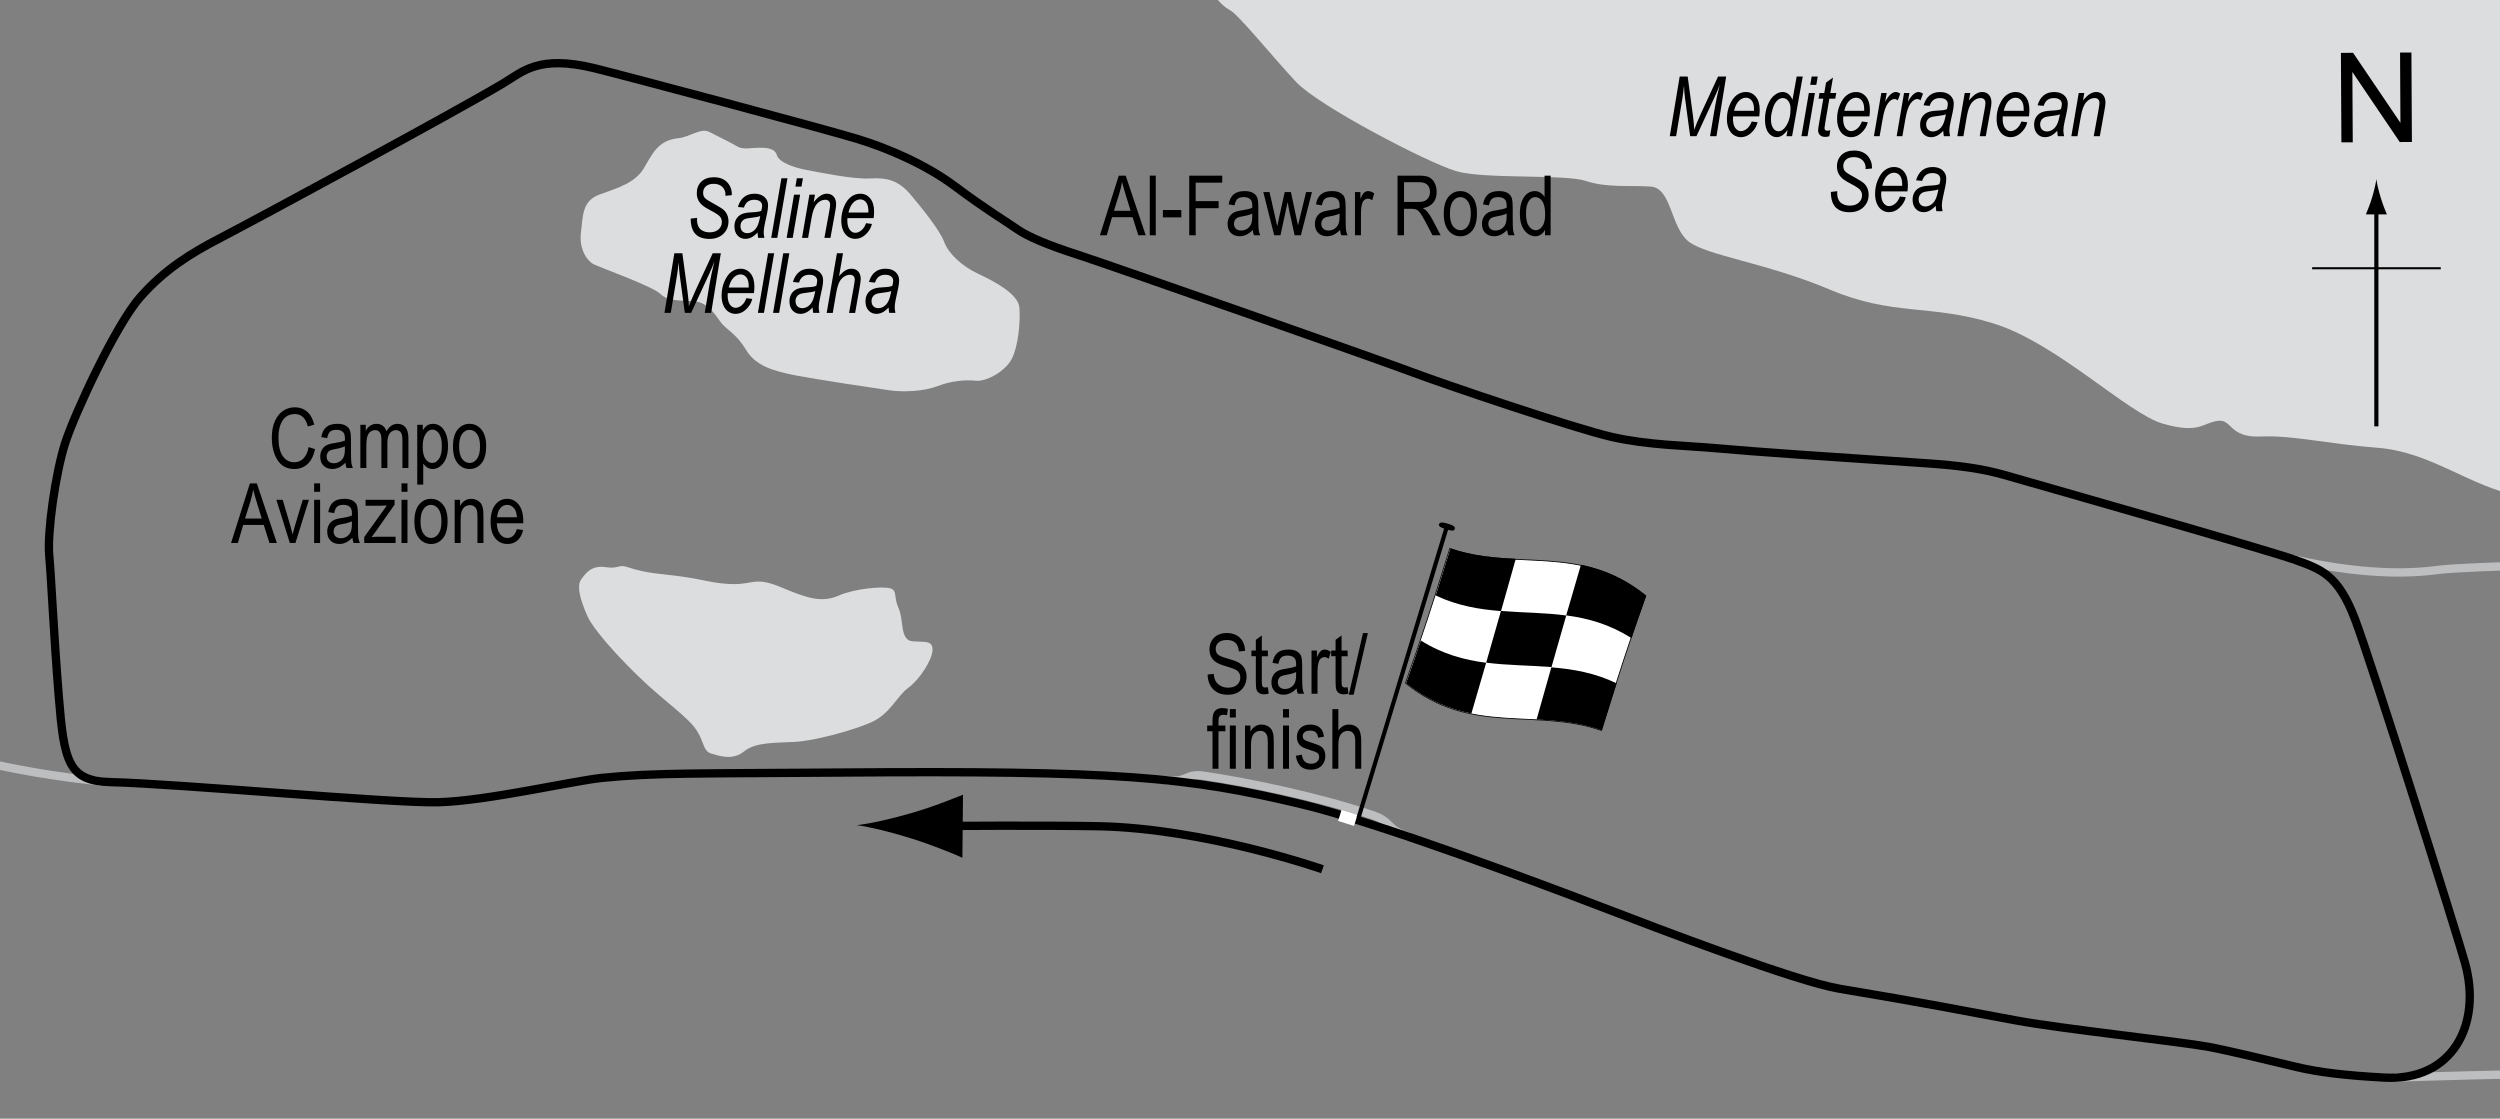 <?xml version="1.0" encoding="UTF-8"?> <!-- Generator: Adobe Illustrator 14.0.0, SVG Export Plug-In . SVG Version: 6.00 Build 43363) --> <svg xmlns="http://www.w3.org/2000/svg" xmlns:xlink="http://www.w3.org/1999/xlink" version="1.1" x="0px" y="0px" width="300px" height="134.238px" viewBox="0 0 300 134.238" xml:space="preserve"><rect x="0" y="0" width="300" height="134.238" fill="#808080" stroke="none"/> <g id="Side_Roads"> <path fill="none" stroke="#BCBEC0" d="M287.317,129.314c2.943-0.105,15.738-0.508,19.168-0.38c3.432,0.125,8.805,0.635,8.805,0.635 "></path> <path fill="none" stroke="#BCBEC0" d="M12.265,93.771c0,0-4.491-0.391-9.935-1.42c-4.794-0.906-9.962-2.381-11.417-2.69 C-13.281,88.771-19,87.755-19,87.755"></path> <path fill="none" stroke="#BCBEC0" d="M275.01,67.082c10.166,2.329,15.939,1.505,17.496,1.313 c4.109-0.508,22.783-0.806,22.783-0.806"></path> </g> <g id="Water"> <path fill="#DCDDDE" d="M81.404,16.583c1.396-0.139,2.67-1.271,3.686-0.762c1.017,0.508,2.796,1.397,3.431,1.779 c0.636,0.381,1.78,0.127,2.542,0.127c0.763,0,1.906,0,2.161,0.889c0.255,0.89,2.162,1.526,3.559,1.78 c1.398,0.254,5.592,1.144,7.625,1.017c2.034-0.127,3.432,0.254,4.83,1.906c1.398,1.652,3.559,4.321,4.067,5.719 c0.509,1.398,2.161,2.923,4.068,3.813c1.906,0.89,4.83,2.416,4.957,4.067c0.127,1.652-0.127,4.575-0.891,6.101 c-0.762,1.525-3.051,2.795-4.322,2.668c-1.27-0.127-2.921,0-4.574,0.636c-1.652,0.636-4.067,0.762-5.846,0.509 c-1.779-0.255-8.516-1.271-11.184-1.779c-2.67-0.508-4.83-1.144-5.974-3.05c-1.143-1.907-2.287-2.416-2.923-3.177 c-0.635-0.763-1.524-2.542-3.304-2.67c-1.78-0.126-3.178,0-4.067-0.888c-0.89-0.89-7.245-3.178-8.006-3.559 c-0.763-0.382-1.779-1.78-1.525-3.813c0.254-2.034,0.127-3.813,2.287-4.576c2.161-0.763,4.194-1.398,5.211-3.05 C78.227,18.616,78.862,16.837,81.404,16.583z"></path> <path fill="#DCDDDE" d="M75.303,68.055c2.415,0.806,3.94,0.763,6.609,1.145c2.669,0.381,3.94,0.89,6.228,0.89 c2.288,0,2.542-0.89,5.592,0.382c3.05,1.271,4.829,1.906,6.863,1.016c2.034-0.89,5.338-1.144,6.228-0.89 c0.89,0.254,0.381,1.017,1.017,2.415c0.635,1.398,0.127,3.813,1.652,3.94c1.525,0.127,2.415-0.127,2.415,1.017 c0,1.144-1.524,3.559-2.923,4.575c-1.397,1.017-2.16,3.177-4.575,4.194c-2.414,1.017-6.736,2.16-9.022,2.288 c-2.289,0.127-4.703,0-6.101,1.144c-1.398,1.144-3.051,0.508-3.94,0.254c-0.89-0.254-0.89-1.271-1.525-2.414 c-0.636-1.145-1.525-1.907-4.702-4.575c-3.178-2.67-7.753-7.5-8.643-9.532c-0.889-2.034-1.271-3.559-0.762-4.322 c0.508-0.763,1.271-1.779,2.923-1.526C74.287,68.31,74.16,67.675,75.303,68.055z"></path> <path fill="#DCDDDE" d="M315.29,60.303c0,0-7.236,0.212-12.998-0.804c-5.76-1.017-10.506-5.254-16.945-5.761 c-6.439-0.509-10.168-1.526-14.064-1.356c-3.896,0.17-3.391-2.203-5.254-1.865c-1.863,0.339-2.203,1.525-6.439,0.339 c-4.234-1.186-12.709-9.659-20.334-12.031c-7.627-2.373-12.031-0.848-19.658-4.067c-7.625-3.22-14.742-4.067-16.945-5.761 c-2.201-1.695-2.033-6.44-4.576-6.609c-2.541-0.169-5.252,0.169-7.793-0.677c-2.543-0.848-12.201-0.17-15.59-1.187 c-3.391-1.017-16.439-7.795-19.15-10.675c-2.711-2.881-6.945-8.135-7.965-8.643c-1.016-0.509-2.031-1.938-2.031-1.938H315.29 V60.303z"></path> </g> <g id="Pitlane"> <path fill="none" stroke="#BCBEC0" d="M139.993,93.644c2.684,0.272,2.197-0.889,4.492-0.55c5.465,0.804,13.727,2.541,20.166,4.702 c2.439,0.818,1.566,1.652,4.406,2.626"></path> </g> <g id="Circuit"> <path fill="none" stroke="#000000" d="M71.364,8.195c3.563,0.874,27.96,7.371,31.646,8.515c3.686,1.143,8.134,3.05,11.692,5.719 c3.558,2.668,6.101,4.193,7.373,5.083c1.27,0.89,3.686,1.906,7.242,3.051c3.561,1.144,36.477,12.708,40.162,14.107 c3.688,1.397,19.445,6.735,23.895,7.752s8.77,1.017,12.963,1.398c4.193,0.382,12.703,0.966,24.91,1.779 c3.813,0.255,6.609,0.636,9.279,1.397c2.668,0.763,31.645,9.024,34.822,10.168s5.211,1.779,7.244,7.118 c2.033,5.337,12.307,38.005,13.219,41.305c2.033,7.372-1.514,14.167-9.658,13.726c-4.703-0.254-7.883-0.636-10.549-1.271 c-2.67-0.635-8.172-1.974-10.551-2.414c-3.43-0.637-17.664-2.162-23.131-3.178c-5.465-1.016-11.311-2.16-21.223-3.812 c-5.115-0.854-21.861-7.245-28.471-9.788c-6.607-2.542-26.941-10.174-35.967-12.328c-13.854-3.304-21.824-4.081-55.921-3.813 c-16.141,0.127-21.86,0-28.088,0.636c-3.526,0.36-13.979,2.796-19.7,2.923c-5.719,0.127-31.004-2.208-39.271-2.415 c-5.083-0.127-5.593-2.415-6.228-10.294c-0.635-7.88-0.89-14.108-1.144-16.904c-0.254-2.796,0.763-9.914,1.906-13.472 c1.145-3.559,6.101-14.235,9.024-17.539c2.924-3.305,5.973-5.21,9.66-7.117c3.685-1.907,28.214-15.124,33.934-18.556 C62.725,8.6,64.627,6.542,71.364,8.195z"></path> </g> <g id="Startline"> <line fill="none" stroke="#FFFFFF" stroke-width="2" x1="161.943" y1="97.479" x2="161.527" y2="98.813"></line> </g> <g id="Flag_x2C__North"> <g> <g> <path fill="#FFFFFF" stroke="#000000" stroke-width="0.1" d="M192.161,87.654c-7.834-2.741-15.669,0.664-23.503-5.684 c1.771-4.944,3.544-10.386,5.315-16.144c7.835,2.75,15.671-0.658,23.506,5.68C195.707,76.451,193.933,81.896,192.161,87.654z"></path> <path d="M180.12,73.331c-2.612-0.206-5.224-0.633-7.836-1.872c0.59-1.847,1.18-3.735,1.77-5.658 c2.612,0.903,5.226,1.128,7.838,1.264C181.3,69.161,180.71,71.251,180.12,73.331z"></path> <path d="M176.565,85.621c-2.611-0.529-5.224-1.547-7.835-3.643c0.591-1.652,1.182-3.36,1.772-5.115 c2.612,1.639,5.224,2.333,7.836,2.67C177.748,81.583,177.156,83.614,176.565,85.621z"></path> <path d="M186.177,80.05c-2.612-0.214-5.224-0.195-7.836-0.532c0.591-2.05,1.182-4.118,1.772-6.198 c2.611,0.206,5.224,0.189,7.835,0.539C187.358,75.906,186.768,77.972,186.177,80.05z"></path> <path d="M192.225,87.643c-2.612-0.925-5.224-1.163-7.836-1.301c0.591-2.095,1.182-4.185,1.772-6.263 c2.612,0.213,5.224,0.658,7.836,1.925C193.407,83.844,192.816,85.726,192.225,87.643z"></path> <path d="M195.78,76.581c-2.612-1.671-5.224-2.386-7.836-2.736c0.591-2.047,1.182-4.076,1.772-6.079 c2.612,0.545,5.225,1.59,7.837,3.724C196.962,73.134,196.371,74.833,195.78,76.581z"></path> </g> </g> <line fill="#FFFFFF" stroke="#000000" stroke-width="0.5" x1="173.698" y1="62.958" x2="163.023" y2="98.14"></line> <path d="M174.565,63.483c-0.055,0.186-0.17,0.292-1.013,0.037c-0.841-0.259-0.928-0.42-0.87-0.608 c0.058-0.185,0.231-0.324,1.073-0.065C174.598,63.102,174.622,63.296,174.565,63.483z"></path> <g> <path fill="none" stroke="#000000" d="M158.694,104.313c0,0-14.084-4.94-27-5.167c-6.749-0.118-18.706-0.03-18.706-0.03"></path> <path d="M109.461,97.543c2.485-0.724,4.104-1.397,6.101-2.176l-0.077,7.564c-0.708-0.342-3.586-1.524-6.057-2.297 c-2.646-0.828-5.05-1.403-6.607-1.615C104.384,98.839,106.798,98.317,109.461,97.543z"></path> </g> <g> <g> <g> <line fill="none" stroke="#000000" stroke-width="0.5" x1="285.163" y1="51.165" x2="285.163" y2="24.881"></line> <path d="M284.65,23.701c-0.249,0.827-0.479,1.364-0.746,2.027h2.522c-0.113-0.237-0.496-1.2-0.746-2.027 c-0.268-0.885-0.449-1.687-0.516-2.207C285.1,22.014,284.917,22.816,284.65,23.701z"></path> </g> </g> </g> <line fill="none" stroke="#000000" stroke-width="0.25" x1="277.458" y1="32.19" x2="292.893" y2="32.19"></line> <g> <path d="M280.968,17.082l-0.058-10.737l1.458-0.008l5.685,8.4l-0.045-8.43l1.362-0.007l0.058,10.737l-1.458,0.008l-5.685-8.407 l0.045,8.438L280.968,17.082z"></path> </g> </g> <g id="Labels"> <g> <path d="M144.913,80.945l0.732-0.078c0.039,0.394,0.128,0.701,0.266,0.92c0.139,0.22,0.337,0.396,0.594,0.53s0.547,0.2,0.869,0.2 c0.462,0,0.821-0.113,1.076-0.338c0.256-0.226,0.384-0.519,0.384-0.88c0-0.211-0.046-0.396-0.14-0.553 c-0.092-0.158-0.232-0.287-0.42-0.388c-0.187-0.101-0.591-0.243-1.213-0.427c-0.554-0.165-0.947-0.33-1.182-0.496 s-0.417-0.377-0.547-0.632s-0.195-0.544-0.195-0.867c0-0.58,0.188-1.053,0.562-1.421s0.879-0.552,1.514-0.552 c0.437,0,0.817,0.086,1.146,0.259c0.326,0.172,0.58,0.42,0.762,0.742c0.18,0.322,0.277,0.702,0.29,1.138l-0.747,0.068 c-0.039-0.465-0.178-0.811-0.418-1.035c-0.238-0.225-0.575-0.337-1.008-0.337c-0.439,0-0.774,0.099-1.006,0.295 s-0.347,0.452-0.347,0.764c0,0.29,0.085,0.514,0.254,0.674c0.169,0.159,0.55,0.321,1.143,0.484c0.579,0.16,0.985,0.299,1.22,0.417 c0.358,0.183,0.628,0.423,0.811,0.721c0.183,0.298,0.274,0.653,0.274,1.066c0,0.41-0.096,0.783-0.288,1.119 c-0.192,0.337-0.453,0.593-0.783,0.769c-0.331,0.175-0.729,0.263-1.194,0.263c-0.726,0-1.305-0.218-1.735-0.654 C145.153,82.282,144.929,81.691,144.913,80.945z"></path> <path d="M152.144,82.464l0.098,0.776c-0.198,0.052-0.378,0.078-0.537,0.078c-0.251,0-0.452-0.05-0.605-0.149 s-0.258-0.235-0.315-0.408c-0.057-0.172-0.085-0.516-0.085-1.03v-2.983h-0.527v-0.684h0.527V76.78l0.718-0.527v1.812h0.728v0.684 h-0.728v3.032c0,0.28,0.021,0.46,0.063,0.542c0.062,0.117,0.178,0.176,0.347,0.176C151.908,82.498,152.014,82.487,152.144,82.464z "></path> <path d="M155.591,82.61c-0.241,0.25-0.491,0.439-0.752,0.566s-0.53,0.19-0.811,0.19c-0.442,0-0.796-0.133-1.06-0.4 s-0.396-0.626-0.396-1.079c0-0.299,0.062-0.565,0.186-0.796s0.293-0.412,0.508-0.542s0.54-0.226,0.977-0.288 c0.586-0.086,1.016-0.188,1.289-0.308l0.005-0.225c0-0.355-0.063-0.604-0.19-0.747c-0.179-0.208-0.454-0.313-0.825-0.313 c-0.335,0-0.586,0.07-0.752,0.208c-0.166,0.139-0.288,0.4-0.366,0.783l-0.708-0.117c0.101-0.557,0.305-0.962,0.613-1.216 c0.307-0.254,0.747-0.381,1.32-0.381c0.446,0,0.796,0.084,1.05,0.251s0.414,0.375,0.481,0.623c0.066,0.248,0.1,0.609,0.1,1.084 v1.172c0,0.82,0.016,1.337,0.047,1.55c0.03,0.213,0.092,0.421,0.183,0.623h-0.752C155.663,83.071,155.614,82.858,155.591,82.61z M155.533,80.647c-0.264,0.13-0.656,0.241-1.177,0.332c-0.303,0.052-0.515,0.111-0.635,0.178s-0.214,0.161-0.281,0.283 c-0.066,0.122-0.1,0.263-0.1,0.422c0,0.248,0.076,0.445,0.229,0.593s0.364,0.222,0.635,0.222c0.257,0,0.491-0.067,0.7-0.2 c0.211-0.133,0.367-0.312,0.472-0.535s0.156-0.548,0.156-0.974V80.647z"></path> <path d="M157.383,83.25v-5.186h0.649v0.786c0.166-0.365,0.318-0.606,0.456-0.725c0.139-0.119,0.294-0.178,0.467-0.178 c0.241,0,0.486,0.094,0.737,0.283l-0.244,0.815c-0.179-0.127-0.354-0.19-0.522-0.19c-0.153,0-0.293,0.054-0.42,0.161 s-0.217,0.257-0.269,0.449c-0.091,0.335-0.137,0.692-0.137,1.069v2.715H157.383z"></path> <path d="M161.714,82.464l0.098,0.776c-0.198,0.052-0.378,0.078-0.537,0.078c-0.251,0-0.452-0.05-0.605-0.149 s-0.258-0.235-0.315-0.408c-0.057-0.172-0.085-0.516-0.085-1.03v-2.983h-0.527v-0.684h0.527V76.78l0.718-0.527v1.812h0.728v0.684 h-0.728v3.032c0,0.28,0.021,0.46,0.063,0.542c0.062,0.117,0.178,0.176,0.347,0.176C161.478,82.498,161.584,82.487,161.714,82.464z "></path> <path d="M161.857,83.367l1.7-7.397h0.586l-1.705,7.397H161.857z"></path> <path d="M145.5,92.25v-4.502h-0.64v-0.684h0.64v-0.552c0-0.407,0.042-0.712,0.127-0.916s0.215-0.359,0.39-0.466 s0.394-0.161,0.658-0.161c0.206,0,0.431,0.031,0.676,0.093l-0.107,0.762c-0.149-0.033-0.291-0.049-0.425-0.049 c-0.215,0-0.369,0.056-0.461,0.168c-0.094,0.112-0.14,0.326-0.14,0.642v0.479h0.83v0.684h-0.83v4.502H145.5z"></path> <path d="M147.581,86.103v-1.011h0.718v1.011H147.581z M147.581,92.25v-5.186h0.718v5.186H147.581z"></path> <path d="M149.402,92.25v-5.186h0.649v0.732c0.156-0.285,0.347-0.498,0.572-0.638c0.227-0.141,0.485-0.211,0.778-0.211 c0.227,0,0.438,0.045,0.631,0.134s0.35,0.207,0.468,0.352c0.119,0.145,0.207,0.333,0.266,0.564s0.088,0.586,0.088,1.064v3.188 h-0.718v-3.158c0-0.381-0.032-0.66-0.098-0.836c-0.065-0.176-0.167-0.312-0.306-0.408c-0.138-0.096-0.298-0.144-0.48-0.144 c-0.345,0-0.62,0.129-0.825,0.386s-0.308,0.699-0.308,1.325v2.835H149.402z"></path> <path d="M153.962,86.103v-1.011h0.718v1.011H153.962z M153.962,92.25v-5.186h0.718v5.186H153.962z"></path> <path d="M155.505,90.697l0.718-0.137c0.042,0.366,0.157,0.638,0.346,0.817c0.188,0.178,0.438,0.267,0.75,0.267 c0.313,0,0.554-0.077,0.724-0.232c0.171-0.155,0.256-0.351,0.256-0.588c0-0.205-0.073-0.365-0.22-0.479 c-0.101-0.078-0.345-0.176-0.732-0.293c-0.56-0.172-0.935-0.319-1.123-0.439s-0.335-0.282-0.439-0.483s-0.156-0.431-0.156-0.688 c0-0.443,0.142-0.802,0.425-1.079s0.676-0.415,1.177-0.415c0.315,0,0.594,0.057,0.832,0.171c0.24,0.114,0.423,0.267,0.55,0.459 s0.215,0.467,0.264,0.825l-0.703,0.117c-0.065-0.566-0.373-0.85-0.923-0.85c-0.313,0-0.545,0.063-0.698,0.187 c-0.153,0.125-0.229,0.285-0.229,0.479c0,0.191,0.073,0.342,0.22,0.453c0.089,0.064,0.35,0.168,0.783,0.311 c0.597,0.189,0.982,0.34,1.157,0.453s0.312,0.266,0.409,0.46c0.097,0.194,0.146,0.425,0.146,0.692 c0,0.496-0.157,0.897-0.471,1.203c-0.314,0.307-0.743,0.46-1.287,0.46C156.259,92.367,155.668,91.811,155.505,90.697z"></path> <path d="M159.885,92.25v-7.158h0.718v2.568c0.169-0.238,0.36-0.416,0.573-0.535c0.214-0.119,0.449-0.178,0.706-0.178 c0.452,0,0.81,0.144,1.071,0.432c0.263,0.288,0.394,0.816,0.394,1.584v3.286h-0.718v-3.286c0-0.449-0.08-0.771-0.239-0.967 s-0.379-0.293-0.659-0.293c-0.313,0-0.578,0.125-0.799,0.376c-0.219,0.25-0.329,0.695-0.329,1.333v2.837H159.885z"></path> </g> <g> <path d="M37.027,53.652l0.781,0.239c-0.172,0.804-0.475,1.404-0.906,1.799s-0.956,0.593-1.575,0.593 c-0.543,0-1.008-0.133-1.394-0.398c-0.386-0.266-0.702-0.691-0.947-1.278s-0.369-1.279-0.369-2.077 c0-0.788,0.123-1.455,0.369-2.001c0.246-0.545,0.579-0.958,1-1.236c0.42-0.279,0.889-0.418,1.407-0.418 c0.567,0,1.054,0.176,1.461,0.529c0.407,0.352,0.692,0.869,0.855,1.551l-0.762,0.22c-0.261-0.993-0.784-1.489-1.569-1.489 c-0.392,0-0.73,0.1-1.017,0.301c-0.287,0.2-0.516,0.512-0.687,0.936c-0.171,0.424-0.257,0.959-0.257,1.608 c0,0.98,0.172,1.716,0.518,2.207s0.804,0.735,1.377,0.735c0.423,0,0.789-0.15,1.096-0.452S36.923,54.264,37.027,53.652z"></path> <path d="M41.446,55.522c-0.241,0.25-0.492,0.439-0.752,0.566s-0.531,0.19-0.811,0.19c-0.443,0-0.796-0.133-1.06-0.4 s-0.396-0.626-0.396-1.079c0-0.299,0.062-0.565,0.186-0.796s0.293-0.412,0.508-0.542s0.541-0.226,0.977-0.288 c0.586-0.086,1.016-0.188,1.289-0.308l0.005-0.225c0-0.355-0.063-0.604-0.19-0.747c-0.179-0.208-0.454-0.313-0.825-0.313 c-0.335,0-0.586,0.07-0.752,0.208c-0.166,0.139-0.288,0.4-0.366,0.783l-0.708-0.117c0.101-0.557,0.305-0.962,0.613-1.216 s0.748-0.381,1.321-0.381c0.446,0,0.796,0.084,1.05,0.251s0.414,0.375,0.481,0.623s0.1,0.609,0.1,1.084v1.172 c0,0.82,0.016,1.337,0.046,1.55s0.092,0.421,0.183,0.623h-0.752C41.518,55.982,41.469,55.77,41.446,55.522z M41.387,53.559 c-0.264,0.13-0.656,0.241-1.177,0.332c-0.303,0.052-0.514,0.111-0.635,0.178s-0.214,0.161-0.281,0.283s-0.1,0.263-0.1,0.422 c0,0.248,0.077,0.445,0.229,0.593s0.365,0.222,0.635,0.222c0.257,0,0.491-0.067,0.701-0.2s0.367-0.312,0.471-0.535 s0.156-0.548,0.156-0.974V53.559z"></path> <path d="M43.243,56.162v-5.186h0.645v0.723c0.143-0.269,0.327-0.476,0.551-0.622c0.224-0.146,0.47-0.218,0.736-0.218 c0.299,0,0.551,0.077,0.758,0.231c0.207,0.153,0.354,0.378,0.441,0.672c0.169-0.301,0.365-0.527,0.585-0.677 c0.22-0.151,0.464-0.226,0.732-0.226c0.408,0,0.73,0.138,0.965,0.415c0.235,0.277,0.353,0.719,0.353,1.328v3.56h-0.718v-3.27 c0-0.372-0.027-0.635-0.081-0.79s-0.142-0.274-0.263-0.359c-0.121-0.084-0.257-0.127-0.407-0.127 c-0.311,0-0.565,0.123-0.761,0.369s-0.294,0.633-0.294,1.161v3.016h-0.718v-3.373c0-0.43-0.066-0.733-0.198-0.909 c-0.132-0.176-0.313-0.264-0.544-0.264c-0.329,0-0.588,0.133-0.779,0.398s-0.286,0.75-0.286,1.454v2.693H43.243z"></path> <path d="M50.069,58.149v-7.173h0.664v0.674c0.163-0.28,0.343-0.482,0.541-0.605s0.426-0.186,0.683-0.186 c0.335,0,0.637,0.099,0.907,0.298c0.27,0.199,0.487,0.5,0.651,0.906s0.246,0.893,0.246,1.462c0,0.882-0.185,1.562-0.554,2.039 s-0.803,0.715-1.301,0.715c-0.221,0-0.428-0.057-0.62-0.171s-0.358-0.275-0.498-0.483v2.524H50.069z M50.724,53.598 c0,0.67,0.112,1.165,0.336,1.482s0.495,0.476,0.813,0.476c0.305,0,0.573-0.165,0.804-0.493s0.346-0.836,0.346-1.523 c0-0.677-0.112-1.178-0.336-1.504c-0.224-0.326-0.497-0.488-0.818-0.488c-0.289,0-0.552,0.175-0.789,0.525 C50.842,52.422,50.724,52.931,50.724,53.598z"></path> <path d="M54.356,53.569c0-0.895,0.188-1.571,0.564-2.026s0.852-0.684,1.428-0.684c0.566,0,1.04,0.228,1.421,0.684 s0.571,1.113,0.571,1.973c0,0.931-0.187,1.625-0.562,2.08s-0.851,0.684-1.431,0.684c-0.57,0-1.044-0.229-1.423-0.686 S54.356,54.461,54.356,53.569z M55.093,53.566c0,0.671,0.122,1.171,0.366,1.499s0.547,0.491,0.908,0.491 c0.338,0,0.629-0.166,0.872-0.496c0.243-0.331,0.364-0.829,0.364-1.494c0-0.668-0.122-1.166-0.366-1.494s-0.547-0.491-0.908-0.491 c-0.342,0-0.633,0.165-0.874,0.494S55.093,52.901,55.093,53.566z"></path> <path d="M27.725,65.162l2.264-7.158h0.831l2.404,7.158h-0.889l-0.683-2.168h-2.47l-0.638,2.168H27.725z M29.409,62.222h2 l-0.61-1.982c-0.189-0.609-0.327-1.104-0.415-1.484c-0.076,0.459-0.183,0.915-0.322,1.367L29.409,62.222z"></path> <path d="M34.782,65.162l-1.618-5.186h0.762l0.915,3.105c0.104,0.352,0.196,0.7,0.274,1.045c0.062-0.273,0.15-0.602,0.264-0.986 l0.949-3.164h0.742l-1.618,5.186H34.782z"></path> <path d="M37.696,59.014v-1.011h0.718v1.011H37.696z M37.696,65.162v-5.186h0.718v5.186H37.696z"></path> <path d="M42.286,64.522c-0.241,0.25-0.492,0.439-0.752,0.566s-0.531,0.19-0.811,0.19c-0.443,0-0.796-0.133-1.06-0.4 s-0.396-0.626-0.396-1.079c0-0.299,0.062-0.565,0.186-0.796s0.293-0.412,0.508-0.542s0.541-0.226,0.977-0.288 c0.586-0.086,1.016-0.188,1.289-0.308l0.005-0.225c0-0.355-0.063-0.604-0.19-0.747c-0.179-0.208-0.454-0.313-0.825-0.313 c-0.335,0-0.586,0.07-0.752,0.208c-0.166,0.139-0.288,0.4-0.366,0.783l-0.708-0.117c0.101-0.557,0.305-0.962,0.613-1.216 s0.748-0.381,1.321-0.381c0.446,0,0.796,0.084,1.05,0.251s0.414,0.375,0.481,0.623s0.1,0.609,0.1,1.084v1.172 c0,0.82,0.016,1.337,0.046,1.55s0.092,0.421,0.183,0.623h-0.752C42.357,64.982,42.309,64.77,42.286,64.522z M42.227,62.559 c-0.264,0.13-0.656,0.241-1.177,0.332c-0.303,0.052-0.514,0.111-0.635,0.178s-0.214,0.161-0.281,0.283s-0.1,0.263-0.1,0.422 c0,0.248,0.077,0.445,0.229,0.593s0.365,0.222,0.635,0.222c0.257,0,0.491-0.067,0.701-0.2s0.367-0.312,0.471-0.535 s0.156-0.548,0.156-0.974V62.559z"></path> <path d="M43.707,65.162v-0.713l2.712-3.789c-0.31,0.02-0.582,0.029-0.816,0.029h-1.735v-0.713h3.481v0.581l-2.31,3.291 l-0.445,0.601c0.322-0.029,0.625-0.044,0.909-0.044h1.968v0.757H43.707z"></path> <path d="M48.179,59.014v-1.011h0.718v1.011H48.179z M48.179,65.162v-5.186h0.718v5.186H48.179z"></path> <path d="M49.727,62.569c0-0.895,0.188-1.571,0.564-2.026s0.852-0.684,1.428-0.684c0.566,0,1.04,0.228,1.421,0.684 s0.571,1.113,0.571,1.973c0,0.931-0.187,1.625-0.562,2.08s-0.851,0.684-1.431,0.684c-0.57,0-1.044-0.229-1.423-0.686 S49.727,63.461,49.727,62.569z M50.464,62.566c0,0.671,0.122,1.171,0.366,1.499s0.547,0.491,0.908,0.491 c0.338,0,0.629-0.166,0.872-0.496c0.243-0.331,0.364-0.829,0.364-1.494c0-0.668-0.122-1.166-0.366-1.494s-0.547-0.491-0.908-0.491 c-0.342,0-0.633,0.165-0.874,0.494S50.464,61.901,50.464,62.566z"></path> <path d="M54.561,65.162v-5.186h0.649v0.732c0.156-0.285,0.347-0.498,0.573-0.638c0.226-0.141,0.485-0.211,0.777-0.211 c0.228,0,0.438,0.045,0.631,0.134s0.349,0.207,0.468,0.352s0.207,0.333,0.266,0.564s0.088,0.586,0.088,1.064v3.188h-0.718v-3.158 c0-0.381-0.033-0.66-0.098-0.836c-0.065-0.176-0.167-0.312-0.305-0.408s-0.299-0.144-0.481-0.144c-0.345,0-0.62,0.129-0.825,0.386 s-0.308,0.699-0.308,1.325v2.835H54.561z"></path> <path d="M62.027,63.492l0.742,0.112c-0.124,0.553-0.348,0.971-0.671,1.252s-0.725,0.422-1.204,0.422 c-0.602,0-1.09-0.229-1.462-0.686s-0.559-1.117-0.559-1.98c0-0.895,0.188-1.578,0.564-2.048s0.852-0.706,1.428-0.706 c0.55,0,1.009,0.231,1.377,0.693s0.552,1.131,0.552,2.007l-0.005,0.234h-3.174c0.029,0.583,0.165,1.022,0.405,1.318 s0.534,0.444,0.879,0.444C61.439,64.556,61.815,64.201,62.027,63.492z M59.659,62.071h2.373c-0.033-0.449-0.128-0.785-0.288-1.006 c-0.231-0.322-0.526-0.483-0.884-0.483c-0.322,0-0.597,0.134-0.825,0.403S59.682,61.615,59.659,62.071z"></path> </g> <g> <path d="M82.882,26.232l0.767-0.088l-0.005,0.24c0,0.32,0.065,0.604,0.196,0.852c0.098,0.189,0.263,0.344,0.496,0.463 c0.233,0.119,0.511,0.179,0.834,0.179c0.447,0,0.8-0.118,1.062-0.355c0.261-0.236,0.391-0.531,0.391-0.883 c0-0.248-0.074-0.463-0.222-0.646c-0.151-0.179-0.509-0.417-1.072-0.713c-0.436-0.231-0.732-0.405-0.888-0.522 c-0.282-0.211-0.49-0.445-0.625-0.701s-0.202-0.548-0.202-0.876c0-0.573,0.183-1.035,0.549-1.387s0.868-0.527,1.506-0.527 c0.439,0,0.815,0.083,1.128,0.249s0.561,0.409,0.745,0.728s0.276,0.661,0.276,1.025l-0.005,0.151l-0.762,0.073l0.005-0.162 c0-0.232-0.058-0.447-0.173-0.646s-0.281-0.354-0.496-0.463s-0.462-0.164-0.742-0.164c-0.4,0-0.712,0.098-0.935,0.294 s-0.334,0.454-0.334,0.774c0,0.291,0.083,0.514,0.251,0.671s0.583,0.414,1.248,0.772c0.485,0.264,0.815,0.478,0.991,0.642 c0.175,0.165,0.311,0.361,0.408,0.591s0.145,0.487,0.145,0.774c0,0.599-0.21,1.098-0.63,1.496 c-0.42,0.399-0.971,0.598-1.652,0.598c-0.736,0-1.295-0.196-1.677-0.588S82.885,27.072,82.882,26.232z"></path> <path d="M90.907,27.902c-0.267,0.28-0.517,0.477-0.751,0.591s-0.472,0.171-0.712,0.171c-0.377,0-0.69-0.135-0.939-0.405 c-0.249-0.27-0.373-0.638-0.373-1.104c0-0.332,0.073-0.622,0.219-0.869c0.146-0.248,0.352-0.437,0.616-0.569 c0.265-0.132,0.643-0.209,1.135-0.232c0.416-0.023,0.701-0.047,0.855-0.073s0.287-0.065,0.396-0.117 c0.069-0.248,0.104-0.449,0.104-0.605c0-0.217-0.083-0.391-0.247-0.521s-0.402-0.196-0.713-0.196 c-0.626,0-1.033,0.313-1.219,0.938l-0.732-0.073c0.317-1.061,0.982-1.592,1.995-1.592c0.5,0,0.897,0.131,1.19,0.393 c0.293,0.262,0.44,0.591,0.44,0.988c0,0.272-0.039,0.592-0.116,0.958l-0.279,1.283c-0.089,0.408-0.133,0.739-0.133,0.992 c0,0.174,0.027,0.404,0.083,0.688h-0.744C90.946,28.384,90.921,28.169,90.907,27.902z M91.226,25.92 c-0.182,0.084-0.491,0.15-0.925,0.195c-0.444,0.045-0.75,0.104-0.915,0.176c-0.166,0.072-0.295,0.181-0.388,0.327 s-0.139,0.316-0.139,0.508c0,0.264,0.074,0.472,0.222,0.625s0.345,0.229,0.591,0.229c0.233,0,0.458-0.072,0.675-0.215 s0.394-0.35,0.53-0.62S91.129,26.467,91.226,25.92z"></path> <path d="M92.545,28.547l1.226-7.158h0.728l-1.226,7.158H92.545z"></path> <path d="M94.396,28.547l0.888-5.186h0.729l-0.888,5.186H94.396z M95.45,22.39l0.171-1.001h0.728l-0.171,1.001H95.45z"></path> <path d="M96.241,28.547l0.888-5.186h0.664l-0.153,0.904c0.309-0.384,0.59-0.65,0.844-0.799c0.253-0.148,0.499-0.222,0.735-0.222 c0.332,0,0.601,0.111,0.807,0.333s0.309,0.538,0.309,0.946c0,0.182-0.038,0.478-0.113,0.887l-0.566,3.136h-0.728l0.597-3.286 c0.059-0.322,0.087-0.56,0.087-0.713c0-0.179-0.052-0.32-0.156-0.422c-0.104-0.103-0.245-0.154-0.422-0.154 c-0.369,0-0.701,0.161-0.996,0.483s-0.512,0.882-0.65,1.68l-0.417,2.412H96.241z"></path> <path d="M103.927,26.784l0.708,0.088c-0.117,0.504-0.39,0.944-0.816,1.318c-0.355,0.316-0.751,0.474-1.188,0.474 c-0.31,0-0.592-0.084-0.846-0.251c-0.254-0.167-0.456-0.418-0.606-0.752c-0.15-0.333-0.225-0.731-0.225-1.194 c0-0.609,0.115-1.177,0.344-1.704s0.51-0.912,0.842-1.155s0.692-0.364,1.079-0.364c0.492,0,0.893,0.187,1.204,0.562 s0.466,0.903,0.466,1.587c0,0.254-0.018,0.514-0.053,0.781h-3.14c-0.01,0.104-0.015,0.196-0.015,0.277 c0,0.487,0.093,0.856,0.28,1.108c0.186,0.251,0.41,0.377,0.671,0.377c0.249,0,0.493-0.099,0.733-0.296 S103.792,27.157,103.927,26.784z M101.813,25.5h2.392v-0.181c0-0.464-0.091-0.812-0.274-1.043c-0.183-0.231-0.416-0.348-0.7-0.348 c-0.306,0-0.587,0.131-0.844,0.392C102.132,24.581,101.94,24.974,101.813,25.5z"></path> <path d="M79.735,37.547l1.188-7.158h0.961l0.624,4.639c0.082,0.615,0.135,1.2,0.159,1.753c0.165-0.485,0.436-1.138,0.811-1.958 l2.05-4.434H86.5l-1.161,7.158h-0.771l0.583-3.481c0.137-0.807,0.332-1.709,0.583-2.705c-0.168,0.465-0.377,0.967-0.627,1.504 l-2.173,4.683h-0.755l-0.619-4.59c-0.054-0.404-0.095-0.894-0.123-1.47c-0.06,0.609-0.121,1.107-0.184,1.494l-0.759,4.565H79.735z "></path> <path d="M89.564,35.784l0.708,0.088c-0.117,0.504-0.39,0.944-0.816,1.318c-0.355,0.316-0.751,0.474-1.188,0.474 c-0.31,0-0.592-0.084-0.846-0.251c-0.254-0.167-0.456-0.418-0.606-0.752c-0.15-0.333-0.225-0.731-0.225-1.194 c0-0.609,0.115-1.177,0.344-1.704s0.51-0.912,0.842-1.155s0.692-0.364,1.079-0.364c0.492,0,0.893,0.187,1.204,0.562 s0.466,0.903,0.466,1.587c0,0.254-0.018,0.514-0.053,0.781h-3.14c-0.01,0.104-0.015,0.196-0.015,0.277 c0,0.487,0.093,0.856,0.279,1.108c0.187,0.251,0.411,0.377,0.672,0.377c0.249,0,0.493-0.099,0.733-0.296 S89.43,36.157,89.564,35.784z M87.45,34.5h2.392v-0.181c0-0.464-0.091-0.812-0.274-1.043c-0.183-0.231-0.416-0.348-0.7-0.348 c-0.306,0-0.588,0.131-0.844,0.392C87.769,33.581,87.578,33.974,87.45,34.5z"></path> <path d="M90.946,37.547l1.226-7.158h0.728l-1.226,7.158H90.946z"></path> <path d="M92.767,37.547l1.226-7.158h0.728l-1.226,7.158H92.767z"></path> <path d="M97.511,36.902c-0.267,0.28-0.517,0.477-0.751,0.591s-0.472,0.171-0.712,0.171c-0.377,0-0.69-0.135-0.939-0.405 c-0.249-0.27-0.373-0.638-0.373-1.104c0-0.332,0.073-0.622,0.219-0.869c0.146-0.248,0.352-0.437,0.616-0.569 s0.643-0.209,1.135-0.232c0.416-0.023,0.701-0.047,0.855-0.073s0.287-0.065,0.396-0.117c0.069-0.248,0.104-0.449,0.104-0.605 c0-0.217-0.083-0.391-0.247-0.521s-0.402-0.196-0.713-0.196c-0.626,0-1.033,0.313-1.219,0.938l-0.732-0.073 c0.317-1.061,0.982-1.592,1.995-1.592c0.5,0,0.897,0.131,1.19,0.393c0.293,0.262,0.44,0.591,0.44,0.988 c0,0.272-0.039,0.592-0.116,0.958l-0.279,1.283c-0.089,0.408-0.134,0.739-0.134,0.992c0,0.174,0.028,0.404,0.083,0.688h-0.744 C97.55,37.384,97.525,37.169,97.511,36.902z M97.83,34.92c-0.182,0.084-0.491,0.15-0.925,0.195 c-0.444,0.045-0.75,0.104-0.915,0.176c-0.166,0.072-0.295,0.181-0.388,0.327s-0.139,0.316-0.139,0.508 c0,0.264,0.074,0.472,0.222,0.625s0.345,0.229,0.591,0.229c0.233,0,0.458-0.072,0.675-0.215s0.394-0.35,0.53-0.62 S97.733,35.467,97.83,34.92z"></path> <path d="M99.203,37.547l1.226-7.158h0.733l-0.473,2.75c0.285-0.335,0.545-0.569,0.779-0.699c0.234-0.13,0.469-0.195,0.705-0.195 c0.338,0,0.608,0.109,0.811,0.329c0.203,0.219,0.305,0.52,0.305,0.902c0,0.188-0.044,0.527-0.132,1.015l-0.541,3.058h-0.728 l0.563-3.14c0.081-0.453,0.122-0.739,0.122-0.859c0-0.176-0.052-0.316-0.155-0.42s-0.241-0.156-0.412-0.156 c-0.253,0-0.497,0.077-0.73,0.229s-0.422,0.375-0.567,0.667c-0.145,0.291-0.276,0.775-0.395,1.452l-0.383,2.227H99.203z"></path> <path d="M106.632,36.902c-0.267,0.28-0.517,0.477-0.751,0.591s-0.472,0.171-0.712,0.171c-0.377,0-0.69-0.135-0.939-0.405 c-0.249-0.27-0.373-0.638-0.373-1.104c0-0.332,0.073-0.622,0.219-0.869c0.146-0.248,0.352-0.437,0.616-0.569 s0.643-0.209,1.135-0.232c0.416-0.023,0.701-0.047,0.855-0.073s0.287-0.065,0.396-0.117c0.069-0.248,0.104-0.449,0.104-0.605 c0-0.217-0.083-0.391-0.247-0.521s-0.402-0.196-0.713-0.196c-0.626,0-1.033,0.313-1.219,0.938l-0.732-0.073 c0.317-1.061,0.982-1.592,1.995-1.592c0.5,0,0.897,0.131,1.19,0.393c0.293,0.262,0.44,0.591,0.44,0.988 c0,0.272-0.039,0.592-0.116,0.958l-0.279,1.283c-0.089,0.408-0.134,0.739-0.134,0.992c0,0.174,0.028,0.404,0.083,0.688h-0.744 C106.671,37.384,106.646,37.169,106.632,36.902z M106.951,34.92c-0.182,0.084-0.491,0.15-0.925,0.195 c-0.444,0.045-0.75,0.104-0.915,0.176c-0.166,0.072-0.295,0.181-0.388,0.327s-0.139,0.316-0.139,0.508 c0,0.264,0.074,0.472,0.222,0.625s0.345,0.229,0.591,0.229c0.233,0,0.458-0.072,0.675-0.215s0.394-0.35,0.53-0.62 S106.854,35.467,106.951,34.92z"></path> </g> <g> <path d="M200.373,16.343l1.188-7.158h0.962l0.624,4.639c0.082,0.615,0.135,1.2,0.159,1.753c0.165-0.485,0.435-1.138,0.811-1.958 l2.05-4.434h0.973l-1.161,7.158h-0.771l0.583-3.481c0.138-0.807,0.332-1.709,0.584-2.705c-0.169,0.465-0.378,0.967-0.627,1.504 l-2.173,4.683h-0.755l-0.619-4.59c-0.055-0.404-0.096-0.894-0.123-1.47c-0.06,0.609-0.121,1.107-0.184,1.494l-0.759,4.565H200.373 z"></path> <path d="M210.202,14.581l0.708,0.088c-0.117,0.504-0.39,0.944-0.816,1.318c-0.355,0.316-0.751,0.474-1.188,0.474 c-0.31,0-0.592-0.084-0.846-0.251s-0.456-0.418-0.606-0.752c-0.149-0.333-0.225-0.731-0.225-1.194 c0-0.609,0.114-1.177,0.345-1.704c0.229-0.527,0.51-0.912,0.842-1.155s0.691-0.364,1.079-0.364c0.491,0,0.893,0.187,1.204,0.562 c0.311,0.375,0.466,0.903,0.466,1.587c0,0.254-0.018,0.514-0.054,0.781h-3.14c-0.01,0.104-0.015,0.196-0.015,0.277 c0,0.487,0.093,0.856,0.279,1.108c0.187,0.252,0.41,0.377,0.672,0.377c0.249,0,0.493-0.099,0.733-0.296 S210.068,14.953,210.202,14.581z M208.088,13.296h2.392v-0.181c0-0.464-0.092-0.812-0.274-1.043s-0.415-0.348-0.699-0.348 c-0.307,0-0.588,0.13-0.844,0.392C208.407,12.377,208.215,12.771,208.088,13.296z"></path> <path d="M214.509,15.591c-0.411,0.58-0.845,0.869-1.302,0.869c-0.392,0-0.725-0.177-0.998-0.532 c-0.274-0.355-0.411-0.887-0.411-1.597c0-0.635,0.11-1.217,0.33-1.746c0.221-0.529,0.491-0.919,0.813-1.169 s0.643-0.376,0.962-0.376c0.529,0,0.929,0.311,1.198,0.933l0.5-2.788h0.729l-1.28,7.158h-0.674L214.509,15.591z M212.521,14.17 l-0.005,0.21c0,0.43,0.101,0.781,0.301,1.055c0.154,0.211,0.357,0.317,0.611,0.317c0.328,0,0.629-0.208,0.901-0.625 c0.358-0.557,0.537-1.24,0.537-2.051c0-0.417-0.092-0.739-0.276-0.967c-0.184-0.228-0.402-0.342-0.655-0.342 c-0.246,0-0.478,0.109-0.694,0.327s-0.392,0.545-0.522,0.981C212.586,13.513,212.521,13.877,212.521,14.17z"></path> <path d="M216.173,16.343l0.888-5.186h0.729l-0.888,5.186H216.173z M217.228,10.186l0.171-1.001h0.729l-0.172,1.001H217.228z"></path> <path d="M219.64,15.625l-0.123,0.723c-0.168,0.055-0.331,0.083-0.489,0.083c-0.263,0-0.471-0.072-0.624-0.215 s-0.23-0.335-0.23-0.576c0-0.114,0.036-0.378,0.106-0.792l0.515-3.006h-0.571l0.117-0.684h0.571l0.213-1.245l0.833-0.61 l-0.317,1.855h0.708l-0.117,0.684h-0.708l-0.49,2.861c-0.062,0.37-0.093,0.587-0.093,0.653c0,0.115,0.025,0.198,0.076,0.25 s0.126,0.079,0.226,0.079C219.389,15.684,219.522,15.665,219.64,15.625z"></path> <path d="M223.424,14.581l0.708,0.088c-0.117,0.504-0.39,0.944-0.816,1.318c-0.355,0.316-0.751,0.474-1.188,0.474 c-0.31,0-0.592-0.084-0.846-0.251s-0.456-0.418-0.606-0.752c-0.149-0.333-0.225-0.731-0.225-1.194 c0-0.609,0.114-1.177,0.345-1.704c0.229-0.527,0.51-0.912,0.842-1.155s0.691-0.364,1.079-0.364c0.491,0,0.893,0.187,1.204,0.562 c0.311,0.375,0.466,0.903,0.466,1.587c0,0.254-0.018,0.514-0.054,0.781h-3.14c-0.01,0.104-0.015,0.196-0.015,0.277 c0,0.487,0.093,0.856,0.279,1.108c0.187,0.252,0.41,0.377,0.672,0.377c0.249,0,0.493-0.099,0.733-0.296 S223.291,14.953,223.424,14.581z M221.311,13.296h2.392v-0.181c0-0.464-0.092-0.812-0.274-1.043s-0.415-0.348-0.699-0.348 c-0.307,0-0.588,0.13-0.844,0.392C221.629,12.377,221.438,12.771,221.311,13.296z"></path> <path d="M224.869,16.343l0.888-5.186h0.645l-0.182,1.06c0.425-0.785,0.852-1.177,1.279-1.177c0.146,0,0.324,0.063,0.535,0.19 l-0.298,0.82c-0.126-0.111-0.259-0.166-0.398-0.166c-0.266,0-0.531,0.175-0.796,0.525c-0.264,0.35-0.471,0.968-0.621,1.853 l-0.363,2.08H224.869z"></path> <path d="M227.598,16.343l0.888-5.186h0.645l-0.182,1.06c0.425-0.785,0.852-1.177,1.279-1.177c0.146,0,0.324,0.063,0.535,0.19 l-0.298,0.82c-0.126-0.111-0.259-0.166-0.398-0.166c-0.266,0-0.531,0.175-0.795,0.525c-0.265,0.35-0.472,0.968-0.622,1.853 l-0.363,2.08H227.598z"></path> <path d="M233.188,15.699c-0.267,0.28-0.518,0.477-0.751,0.591c-0.234,0.114-0.473,0.171-0.713,0.171 c-0.377,0-0.69-0.135-0.939-0.405s-0.373-0.638-0.373-1.104c0-0.332,0.073-0.622,0.22-0.869s0.352-0.437,0.616-0.569 c0.264-0.132,0.643-0.209,1.135-0.232c0.415-0.023,0.7-0.047,0.855-0.073c0.154-0.026,0.286-0.065,0.396-0.117 c0.069-0.248,0.104-0.449,0.104-0.605c0-0.217-0.082-0.391-0.246-0.521s-0.402-0.196-0.714-0.196 c-0.626,0-1.032,0.313-1.219,0.938l-0.732-0.073c0.316-1.061,0.981-1.592,1.995-1.592c0.5,0,0.897,0.131,1.19,0.393 c0.293,0.262,0.44,0.591,0.44,0.988c0,0.272-0.039,0.592-0.116,0.958l-0.279,1.283c-0.089,0.408-0.134,0.739-0.134,0.992 c0,0.174,0.028,0.404,0.083,0.688h-0.744C233.227,16.181,233.202,15.966,233.188,15.699z M233.506,13.716 c-0.183,0.084-0.49,0.15-0.925,0.195c-0.444,0.045-0.749,0.104-0.915,0.176s-0.295,0.181-0.388,0.327s-0.14,0.316-0.14,0.508 c0,0.264,0.074,0.472,0.222,0.625s0.345,0.229,0.592,0.229c0.232,0,0.458-0.072,0.675-0.215s0.394-0.35,0.529-0.62 C233.293,14.672,233.41,14.263,233.506,13.716z"></path> <path d="M234.879,16.343l0.888-5.186h0.664l-0.153,0.904c0.31-0.384,0.591-0.65,0.844-0.799c0.253-0.148,0.498-0.222,0.735-0.222 c0.332,0,0.601,0.111,0.807,0.333s0.309,0.538,0.309,0.946c0,0.182-0.038,0.478-0.113,0.887l-0.565,3.136h-0.729l0.598-3.286 c0.058-0.322,0.087-0.56,0.087-0.713c0-0.179-0.052-0.32-0.155-0.422c-0.104-0.103-0.245-0.154-0.423-0.154 c-0.369,0-0.701,0.161-0.996,0.483s-0.512,0.882-0.65,1.68l-0.417,2.412H234.879z"></path> <path d="M242.565,14.581l0.708,0.088c-0.117,0.504-0.39,0.944-0.816,1.318c-0.355,0.316-0.751,0.474-1.188,0.474 c-0.31,0-0.592-0.084-0.846-0.251s-0.456-0.418-0.606-0.752c-0.149-0.333-0.225-0.731-0.225-1.194 c0-0.609,0.114-1.177,0.345-1.704c0.229-0.527,0.51-0.912,0.842-1.155s0.691-0.364,1.079-0.364c0.491,0,0.893,0.187,1.204,0.562 c0.311,0.375,0.466,0.903,0.466,1.587c0,0.254-0.018,0.514-0.054,0.781h-3.14c-0.01,0.104-0.015,0.196-0.015,0.277 c0,0.487,0.093,0.856,0.279,1.108c0.187,0.252,0.41,0.377,0.672,0.377c0.249,0,0.493-0.099,0.733-0.296 S242.431,14.953,242.565,14.581z M240.452,13.296h2.392v-0.181c0-0.464-0.092-0.812-0.274-1.043s-0.415-0.348-0.699-0.348 c-0.307,0-0.588,0.13-0.844,0.392C240.77,12.377,240.579,12.771,240.452,13.296z"></path> <path d="M246.87,15.699c-0.267,0.28-0.518,0.477-0.751,0.591c-0.234,0.114-0.473,0.171-0.713,0.171 c-0.377,0-0.69-0.135-0.939-0.405s-0.373-0.638-0.373-1.104c0-0.332,0.073-0.622,0.22-0.869s0.352-0.437,0.616-0.569 c0.264-0.132,0.643-0.209,1.135-0.232c0.415-0.023,0.7-0.047,0.855-0.073c0.154-0.026,0.286-0.065,0.396-0.117 c0.069-0.248,0.104-0.449,0.104-0.605c0-0.217-0.082-0.391-0.246-0.521s-0.402-0.196-0.714-0.196 c-0.626,0-1.032,0.313-1.219,0.938l-0.732-0.073c0.316-1.061,0.981-1.592,1.995-1.592c0.5,0,0.897,0.131,1.19,0.393 c0.293,0.262,0.44,0.591,0.44,0.988c0,0.272-0.039,0.592-0.116,0.958l-0.279,1.283c-0.089,0.408-0.134,0.739-0.134,0.992 c0,0.174,0.028,0.404,0.083,0.688h-0.744C246.909,16.181,246.883,15.966,246.87,15.699z M247.188,13.716 c-0.183,0.084-0.49,0.15-0.925,0.195c-0.444,0.045-0.749,0.104-0.915,0.176s-0.295,0.181-0.388,0.327s-0.14,0.316-0.14,0.508 c0,0.264,0.074,0.472,0.222,0.625s0.345,0.229,0.592,0.229c0.232,0,0.458-0.072,0.675-0.215s0.394-0.35,0.529-0.62 C246.975,14.672,247.091,14.263,247.188,13.716z"></path> <path d="M248.561,16.343l0.888-5.186h0.664l-0.153,0.904c0.31-0.384,0.591-0.65,0.844-0.799c0.253-0.148,0.498-0.222,0.735-0.222 c0.332,0,0.601,0.111,0.807,0.333s0.309,0.538,0.309,0.946c0,0.182-0.038,0.478-0.113,0.887l-0.565,3.136h-0.729l0.598-3.286 c0.058-0.322,0.087-0.56,0.087-0.713c0-0.179-0.052-0.32-0.155-0.422c-0.104-0.103-0.245-0.154-0.423-0.154 c-0.369,0-0.701,0.161-0.996,0.483s-0.512,0.882-0.65,1.68l-0.417,2.412H248.561z"></path> <path d="M219.702,23.029l0.767-0.088l-0.005,0.24c0,0.32,0.065,0.604,0.195,0.852c0.098,0.189,0.264,0.344,0.497,0.463 c0.232,0.119,0.511,0.179,0.834,0.179c0.446,0,0.8-0.118,1.061-0.355c0.261-0.236,0.392-0.531,0.392-0.883 c0-0.248-0.074-0.463-0.223-0.646c-0.15-0.179-0.508-0.417-1.071-0.713c-0.437-0.231-0.732-0.405-0.888-0.522 c-0.282-0.211-0.49-0.445-0.624-0.701c-0.135-0.255-0.202-0.548-0.202-0.876c0-0.573,0.184-1.035,0.549-1.387 c0.367-0.352,0.869-0.527,1.507-0.527c0.439,0,0.815,0.083,1.128,0.249s0.561,0.409,0.744,0.728 c0.185,0.319,0.276,0.661,0.276,1.025l-0.005,0.151l-0.762,0.073l0.005-0.162c0-0.232-0.058-0.447-0.173-0.646 c-0.116-0.199-0.281-0.354-0.496-0.463s-0.462-0.164-0.742-0.164c-0.4,0-0.712,0.098-0.936,0.294 c-0.223,0.196-0.334,0.454-0.334,0.774c0,0.291,0.084,0.514,0.251,0.671c0.168,0.157,0.583,0.414,1.247,0.772 c0.485,0.264,0.815,0.478,0.991,0.642c0.175,0.165,0.312,0.361,0.407,0.591c0.097,0.229,0.146,0.487,0.146,0.774 c0,0.599-0.21,1.098-0.631,1.496c-0.42,0.399-0.971,0.598-1.651,0.598c-0.737,0-1.296-0.196-1.677-0.588 C219.897,24.485,219.705,23.869,219.702,23.029z"></path> <path d="M227.983,23.581l0.708,0.088c-0.117,0.504-0.39,0.944-0.816,1.318c-0.355,0.316-0.751,0.474-1.188,0.474 c-0.31,0-0.592-0.084-0.846-0.251s-0.456-0.418-0.606-0.752c-0.149-0.333-0.225-0.731-0.225-1.194 c0-0.609,0.114-1.177,0.345-1.704c0.229-0.527,0.51-0.912,0.842-1.155s0.691-0.364,1.079-0.364c0.491,0,0.893,0.187,1.204,0.562 c0.311,0.375,0.466,0.903,0.466,1.587c0,0.254-0.018,0.514-0.054,0.781h-3.14c-0.01,0.104-0.015,0.196-0.015,0.277 c0,0.487,0.093,0.856,0.279,1.108c0.187,0.252,0.41,0.377,0.672,0.377c0.249,0,0.493-0.099,0.733-0.296 S227.849,23.953,227.983,23.581z M225.87,22.296h2.392v-0.181c0-0.464-0.092-0.812-0.274-1.043s-0.415-0.348-0.699-0.348 c-0.307,0-0.588,0.13-0.844,0.392C226.188,21.377,225.997,21.771,225.87,22.296z"></path> <path d="M232.288,24.699c-0.267,0.28-0.518,0.477-0.751,0.591c-0.234,0.114-0.473,0.171-0.713,0.171 c-0.377,0-0.69-0.135-0.939-0.405s-0.373-0.638-0.373-1.104c0-0.332,0.073-0.622,0.22-0.869s0.352-0.437,0.616-0.569 c0.264-0.132,0.643-0.209,1.135-0.232c0.415-0.023,0.7-0.047,0.855-0.073c0.154-0.026,0.286-0.065,0.396-0.117 c0.069-0.248,0.104-0.449,0.104-0.605c0-0.217-0.082-0.391-0.246-0.521s-0.402-0.196-0.714-0.196 c-0.626,0-1.032,0.313-1.219,0.938l-0.732-0.073c0.316-1.061,0.981-1.592,1.995-1.592c0.5,0,0.897,0.131,1.19,0.393 c0.293,0.262,0.44,0.591,0.44,0.988c0,0.272-0.039,0.592-0.116,0.958l-0.279,1.283c-0.089,0.408-0.134,0.739-0.134,0.992 c0,0.174,0.028,0.404,0.083,0.688h-0.744C232.327,25.181,232.301,24.966,232.288,24.699z M232.606,22.716 c-0.183,0.084-0.49,0.15-0.925,0.195c-0.444,0.045-0.749,0.104-0.915,0.176s-0.295,0.181-0.388,0.327s-0.14,0.316-0.14,0.508 c0,0.264,0.074,0.472,0.222,0.625s0.345,0.229,0.592,0.229c0.232,0,0.458-0.072,0.675-0.215s0.394-0.35,0.529-0.62 C232.393,23.672,232.509,23.263,232.606,22.716z"></path> </g> <g> <path d="M131.988,28.234l2.264-7.158h0.83l2.404,7.158h-0.889l-0.683-2.168h-2.469l-0.638,2.168H131.988z M133.673,25.295h1.999 l-0.61-1.982c-0.188-0.609-0.327-1.104-0.415-1.484c-0.075,0.459-0.183,0.915-0.321,1.367L133.673,25.295z"></path> <path d="M137.974,28.234v-7.158h0.718v7.158H137.974z"></path> <path d="M139.546,26.086v-0.884h2.212v0.884H139.546z"></path> <path d="M142.706,28.234v-7.158h3.96v0.845h-3.184v2.217h2.754v0.845h-2.754v3.252H142.706z"></path> <path d="M150.328,27.595c-0.241,0.25-0.491,0.439-0.752,0.566s-0.53,0.19-0.811,0.19c-0.442,0-0.796-0.133-1.06-0.4 s-0.396-0.626-0.396-1.079c0-0.299,0.062-0.565,0.186-0.796s0.293-0.412,0.508-0.542s0.54-0.226,0.977-0.288 c0.586-0.086,1.016-0.188,1.289-0.308l0.005-0.225c0-0.355-0.063-0.604-0.19-0.747c-0.179-0.208-0.454-0.313-0.825-0.313 c-0.335,0-0.586,0.069-0.752,0.208s-0.288,0.4-0.366,0.783l-0.708-0.117c0.101-0.557,0.306-0.962,0.612-1.216 c0.309-0.254,0.748-0.381,1.321-0.381c0.446,0,0.796,0.084,1.05,0.251s0.414,0.375,0.48,0.623 c0.067,0.248,0.101,0.609,0.101,1.084v1.172c0,0.82,0.016,1.337,0.046,1.55c0.031,0.213,0.093,0.421,0.184,0.623h-0.752 C150.399,28.055,150.35,27.842,150.328,27.595z M150.269,25.632c-0.264,0.13-0.656,0.241-1.177,0.332 c-0.303,0.052-0.515,0.111-0.635,0.178s-0.214,0.161-0.28,0.283c-0.067,0.122-0.101,0.263-0.101,0.422 c0,0.248,0.076,0.445,0.229,0.593s0.364,0.222,0.635,0.222c0.257,0,0.49-0.067,0.701-0.2c0.209-0.133,0.366-0.312,0.471-0.535 s0.156-0.548,0.156-0.974V25.632z"></path> <path d="M152.904,28.234l-1.307-5.186h0.745l0.677,2.993l0.25,1.113l0.226-1.069l0.675-3.037h0.743l0.633,3.008l0.214,0.991 l0.244-1.001l0.726-2.998h0.703l-1.327,5.186h-0.75l-0.68-3.105l-0.16-0.884l-0.859,3.989H152.904z"></path> <path d="M160.806,27.595c-0.241,0.25-0.491,0.439-0.752,0.566s-0.53,0.19-0.811,0.19c-0.442,0-0.796-0.133-1.06-0.4 s-0.396-0.626-0.396-1.079c0-0.299,0.062-0.565,0.186-0.796s0.293-0.412,0.508-0.542s0.54-0.226,0.977-0.288 c0.586-0.086,1.016-0.188,1.289-0.308l0.005-0.225c0-0.355-0.063-0.604-0.19-0.747c-0.179-0.208-0.454-0.313-0.825-0.313 c-0.335,0-0.586,0.069-0.752,0.208s-0.288,0.4-0.366,0.783l-0.708-0.117c0.101-0.557,0.306-0.962,0.612-1.216 c0.309-0.254,0.748-0.381,1.321-0.381c0.446,0,0.796,0.084,1.05,0.251s0.414,0.375,0.48,0.623 c0.067,0.248,0.101,0.609,0.101,1.084v1.172c0,0.82,0.016,1.337,0.046,1.55c0.031,0.213,0.093,0.421,0.184,0.623h-0.752 C160.877,28.055,160.829,27.842,160.806,27.595z M160.748,25.632c-0.264,0.13-0.656,0.241-1.177,0.332 c-0.303,0.052-0.515,0.111-0.635,0.178s-0.214,0.161-0.28,0.283c-0.067,0.122-0.101,0.263-0.101,0.422 c0,0.248,0.076,0.445,0.229,0.593s0.364,0.222,0.635,0.222c0.257,0,0.49-0.067,0.701-0.2c0.209-0.133,0.366-0.312,0.471-0.535 s0.156-0.548,0.156-0.974V25.632z"></path> <path d="M162.598,28.234v-5.186h0.649v0.786c0.166-0.365,0.318-0.606,0.457-0.725c0.138-0.119,0.293-0.178,0.466-0.178 c0.241,0,0.486,0.094,0.737,0.283l-0.244,0.815c-0.179-0.127-0.354-0.19-0.522-0.19c-0.153,0-0.293,0.054-0.42,0.161 s-0.217,0.257-0.269,0.449c-0.091,0.335-0.137,0.692-0.137,1.069v2.715H162.598z"></path> <path d="M167.706,28.234v-7.158h2.603c0.544,0,0.945,0.067,1.203,0.2c0.26,0.133,0.472,0.355,0.638,0.666s0.249,0.671,0.249,1.081 c0,0.54-0.141,0.978-0.422,1.313c-0.282,0.335-0.691,0.548-1.229,0.639c0.218,0.131,0.384,0.264,0.498,0.398 c0.231,0.273,0.435,0.578,0.61,0.913l1.025,1.948h-0.977l-0.783-1.488c-0.303-0.583-0.532-0.975-0.687-1.177 s-0.304-0.338-0.448-0.409c-0.145-0.07-0.348-0.105-0.607-0.105h-0.897v3.179H167.706z M168.482,24.235h1.67 c0.364,0,0.642-0.044,0.83-0.132s0.339-0.226,0.449-0.415s0.166-0.409,0.166-0.659c0-0.361-0.105-0.646-0.317-0.852 s-0.525-0.31-0.942-0.31h-1.855V24.235z"></path> <path d="M173.252,25.642c0-0.895,0.188-1.571,0.563-2.026c0.377-0.456,0.853-0.684,1.429-0.684c0.566,0,1.04,0.228,1.421,0.684 s0.571,1.113,0.571,1.973c0,0.931-0.188,1.625-0.562,2.08s-0.852,0.684-1.431,0.684c-0.569,0-1.044-0.229-1.423-0.686 C173.442,27.208,173.252,26.534,173.252,25.642z M173.99,25.639c0,0.671,0.122,1.171,0.366,1.499s0.547,0.491,0.908,0.491 c0.339,0,0.629-0.166,0.872-0.496c0.242-0.331,0.363-0.829,0.363-1.494c0-0.668-0.122-1.166-0.366-1.494s-0.547-0.491-0.908-0.491 c-0.342,0-0.633,0.165-0.874,0.494S173.99,24.974,173.99,25.639z"></path> <path d="M180.855,27.595c-0.241,0.25-0.491,0.439-0.752,0.566s-0.53,0.19-0.811,0.19c-0.442,0-0.796-0.133-1.06-0.4 s-0.396-0.626-0.396-1.079c0-0.299,0.062-0.565,0.186-0.796s0.293-0.412,0.508-0.542s0.54-0.226,0.977-0.288 c0.586-0.086,1.016-0.188,1.289-0.308l0.005-0.225c0-0.355-0.063-0.604-0.19-0.747c-0.179-0.208-0.454-0.313-0.825-0.313 c-0.335,0-0.586,0.069-0.752,0.208s-0.288,0.4-0.366,0.783l-0.708-0.117c0.101-0.557,0.306-0.962,0.612-1.216 c0.309-0.254,0.748-0.381,1.321-0.381c0.446,0,0.796,0.084,1.05,0.251s0.414,0.375,0.48,0.623 c0.067,0.248,0.101,0.609,0.101,1.084v1.172c0,0.82,0.016,1.337,0.046,1.55c0.031,0.213,0.093,0.421,0.184,0.623h-0.752 C180.926,28.055,180.877,27.842,180.855,27.595z M180.796,25.632c-0.264,0.13-0.656,0.241-1.177,0.332 c-0.303,0.052-0.515,0.111-0.635,0.178s-0.214,0.161-0.28,0.283c-0.067,0.122-0.101,0.263-0.101,0.422 c0,0.248,0.076,0.445,0.229,0.593s0.364,0.222,0.635,0.222c0.257,0,0.49-0.067,0.701-0.2c0.209-0.133,0.366-0.312,0.471-0.535 s0.156-0.548,0.156-0.974V25.632z"></path> <path d="M185.401,28.234V27.58c-0.13,0.25-0.298,0.442-0.503,0.574s-0.427,0.198-0.664,0.198c-0.501,0-0.936-0.237-1.301-0.71 c-0.367-0.474-0.55-1.14-0.55-2c0-0.589,0.081-1.089,0.244-1.499c0.162-0.41,0.379-0.714,0.65-0.913s0.573-0.298,0.904-0.298 c0.237,0,0.457,0.063,0.66,0.188s0.372,0.3,0.505,0.525v-2.568h0.728v7.158H185.401z M183.121,25.646 c0,0.67,0.116,1.168,0.35,1.494c0.232,0.326,0.504,0.488,0.813,0.488c0.306,0,0.571-0.156,0.796-0.469s0.337-0.785,0.337-1.416 c0-0.726-0.112-1.256-0.337-1.589s-0.508-0.5-0.85-0.5c-0.304,0-0.563,0.16-0.782,0.481 C183.23,24.456,183.121,24.959,183.121,25.646z"></path> </g> </g> </svg> 